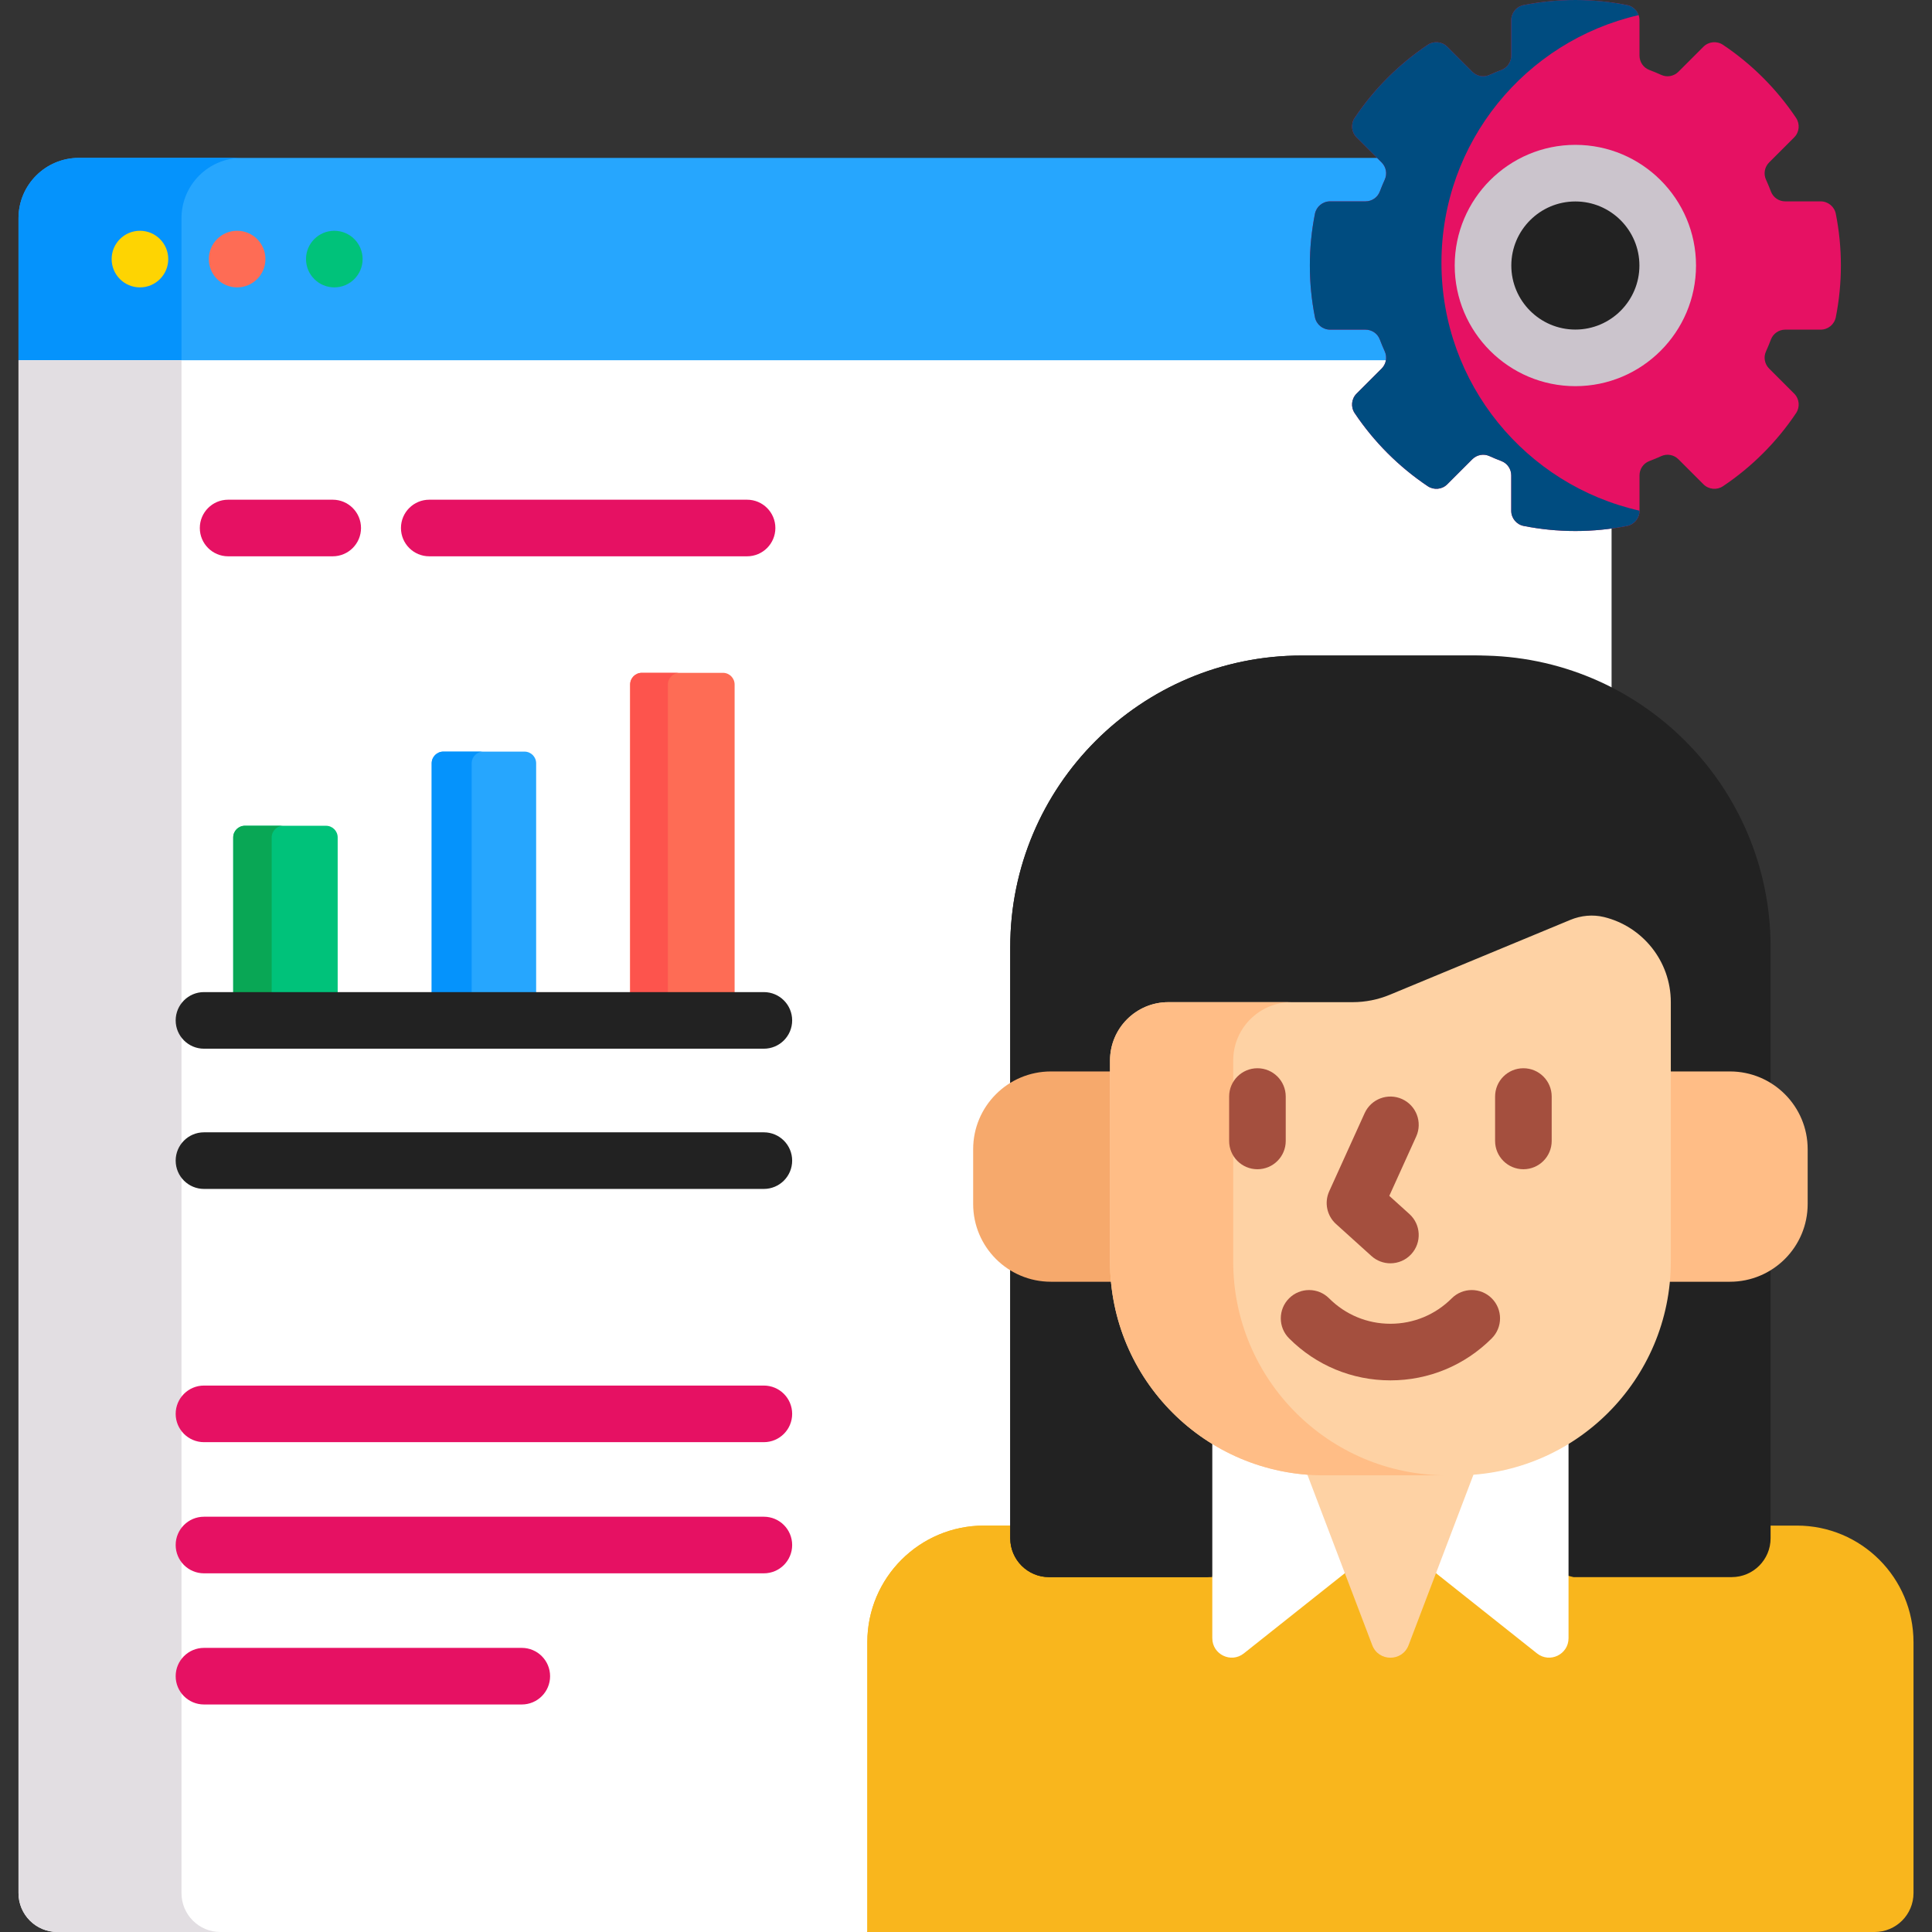 <?xml version="1.0"?>
<svg xmlns="http://www.w3.org/2000/svg" xmlns:xlink="http://www.w3.org/1999/xlink" xmlns:svgjs="http://svgjs.com/svgjs" version="1.1" width="512" height="512" x="0" y="0" viewBox="0 0 512 512" style="enable-background:new 0 0 512 512" xml:space="preserve" class=""><rect x="0" y="0" width="512" height="512" fill="#333333" stroke="none"/><g><g xmlns="http://www.w3.org/2000/svg"><g><path d="m367.896 92.736c-.468-1.034-.907-2.091-1.304-3.139-.734-1.937-2.634-3.238-4.726-3.238h-9.384c-1.471 0-2.747-1.048-3.033-2.491-.879-4.437-1.325-8.979-1.325-13.505 0-4.524.446-9.068 1.325-13.505.286-1.443 1.562-2.491 3.033-2.491h9.384c2.092 0 3.991-1.302 4.726-3.238.398-1.051.836-2.106 1.305-3.139.857-1.894.437-4.161-1.046-5.644l-.502-.502h-345.454c-8.832 0-15.992 7.16-15.992 15.992v37.634l3.234 1h359.91c.42-1.2.389-2.541-.151-3.734z" fill="#26a6fe" data-original="#26a6fe" style="" class=""/></g><g><path d="m48.098 57.837c0-8.832 7.16-15.992 15.992-15.992h-43.195c-8.832 0-15.992 7.16-15.992 15.992v37.635h43.194v-37.635z" fill="#0593fc" data-original="#0593fc" style="" class=""/></g><g><g><g><circle cx="37.087" cy="68.658" fill="#fed402" r="7.5" data-original="#fed402" style=""/></g><g><circle cx="62.841" cy="68.658" fill="#fe6c55" r="7.5" data-original="#fe6c55" style="" class=""/></g><g><circle cx="88.596" cy="68.658" fill="#00c27a" r="7.5" data-original="#00c27a" style="" class=""/></g></g></g><path d="m230.853 435.201c0-16.49 13.416-29.905 29.905-29.905h7.967v-154.311c0-42.052 34.212-76.264 76.264-76.264h46.972c12.451 0 24.204 3.019 34.596 8.333l.527-.881v-43.124c-3.179.443-6.391.677-9.595.677-4.524 0-9.068-.445-13.505-1.324-1.443-.287-2.491-1.563-2.491-3.033v-9.384c0-2.092-1.302-3.991-3.239-4.726-1.055-.399-2.111-.839-3.138-1.305-.651-.294-1.344-.443-2.058-.443-1.333 0-2.639.543-3.586 1.49l-6.638 6.638c-.583.583-1.36.904-2.187.904-.616 0-1.213-.182-1.725-.525-7.584-5.083-14.006-11.506-19.088-19.089-.822-1.226-.662-2.87.379-3.912l6.638-6.638c.801-.801 1.28-1.833 1.427-2.909h-363.375v406.227c0 5.689 4.612 10.302 10.302 10.302h214.648l1-1.672z" fill="#ffffff" data-original="#f3f0f3" style="" class=""/><g><path d="m48.098 501.698v-406.227h-43.195v406.227c0 5.69 4.612 10.302 10.302 10.302h43.194c-5.689 0-10.301-4.612-10.301-10.302z" fill="#e2dee2" data-original="#e2dee2" style="" class=""/></g><g><path d="m476.191 404.296h-7.967v3.354c0 5.129-4.173 9.302-9.302 9.302h-180.895c-5.129 0-9.302-4.173-9.302-9.302v-3.354h-7.967c-17.069 0-30.905 13.837-30.905 30.905v76.799h266.943c5.69 0 10.302-4.612 10.302-10.302v-66.497c-.001-17.068-13.838-30.905-30.907-30.905z" fill="#f9b61d" data-original="#ffa799" style="" class=""/><path d="m278.027 417.952c-5.69 0-10.302-4.612-10.302-10.302v-3.355h-6.967c-17.069 0-30.905 13.837-30.905 30.905v76.8h55.897v-76.799c0-6.388 1.939-12.322 5.259-17.249z" fill="#f9b61d" data-original="#fe8f83" style="" class=""/><g><path d="m391.961 173.722h-46.972c-42.672 0-77.264 34.592-77.264 77.264v156.665c0 5.69 4.612 10.302 10.302 10.302h41.973l49-11.953 48 11.952h41.923c5.69 0 10.302-4.612 10.302-10.302v-156.664c0-42.672-34.593-77.264-77.264-77.264z" fill="#222222" data-original="#7a6d79" style="" class=""/></g><g fill="#685e68"><path d="m278.501 283.944h15.666v-2.906c0-8.534 6.918-15.453 15.453-15.453h8.607v-14.6c0-42.08 33.645-76.278 75.499-77.219-.589-.013-1.173-.045-1.765-.045h-46.972c-42.672 0-77.264 34.592-77.264 77.264v36.026c3.138-1.933 6.82-3.067 10.776-3.067z" fill="#222222" data-original="#685e68" style="" class=""/><path d="m321.271 414.96c-1.88-1.866-3.045-4.451-3.045-7.309v-26.999c-13.176-9.289-22.214-24.045-23.801-40.976h-15.925c-3.956 0-7.638-1.135-10.776-3.067v71.043c0 5.689 4.612 10.302 10.302 10.302h43.245z" fill="#222222" data-original="#685e68" style="" class=""/></g><path d="m386.123 389.982h-35.296c-10.854 0-20.984-3.134-29.555-8.529v52.685c0 4.31 4.979 6.714 8.354 4.034l35.646-28.306c1.876-1.49 4.531-1.49 6.406 0l35.646 28.306c3.376 2.681 8.354.277 8.354-4.034v-52.685c-8.571 5.395-18.702 8.529-29.555 8.529z" fill="#ffffff" data-original="#ffffff" style=""/><path d="m386.123 389.982h-35.296c-1.603 0-3.186-.084-4.755-.217l17.589 46.226c1.684 4.426 7.944 4.426 9.628 0l17.589-46.227c-1.569.135-3.152.218-4.755.218z" fill="#fed2a4" data-original="#fed2a4" style="" class=""/><g><g><path d="m295.167 334.323v-50.379h-16.666c-11.379 0-20.604 9.224-20.604 20.604v14.524c0 11.379 9.225 20.604 20.604 20.604h16.929c-.169-1.763-.263-3.547-.263-5.353z" fill="#f6a96c" data-original="#f6a96c" style="" class=""/><path d="m458.448 283.944h-16.666v50.379c0 1.806-.094 3.59-.263 5.352h16.928c11.379 0 20.604-9.225 20.604-20.604v-14.524c.001-11.378-9.223-20.603-20.603-20.603z" fill="#ffbd86" data-original="#ffbd86" style=""/></g><g><path d="m416.159 243.779c2.828-1.173 5.962-1.476 8.935-.75 10.153 2.481 17.688 11.638 17.688 22.556v68.738c0 31.292-25.368 56.66-56.66 56.66h-35.296c-31.292 0-56.66-25.368-56.66-56.66v-53.285c0-8.534 6.918-15.453 15.453-15.453h48.828c3.386 0 6.738-.668 9.866-1.965z" fill="#fed2a4" data-original="#fed2a4" style="" class=""/></g><g><g><path d="m326.813 334.323v-53.285c0-8.534 6.918-15.453 15.453-15.453h-32.646c-8.534 0-15.453 6.919-15.453 15.453v53.285c0 31.292 25.367 56.66 56.66 56.66h32.646c-31.293 0-56.66-25.368-56.66-56.66z" fill="#ffbd86" data-original="#ffbd86" style=""/></g></g><g><g><path d="m333.234 309.861c-4.142 0-7.5-3.357-7.5-7.5v-11.765c0-4.143 3.358-7.5 7.5-7.5s7.5 3.357 7.5 7.5v11.765c0 4.143-3.358 7.5-7.5 7.5z" fill="#a44f3e" data-original="#a44f3e" style=""/></g><g><path d="m403.715 309.861c-4.142 0-7.5-3.357-7.5-7.5v-11.765c0-4.143 3.358-7.5 7.5-7.5s7.5 3.357 7.5 7.5v11.765c0 4.143-3.358 7.5-7.5 7.5z" fill="#a44f3e" data-original="#a44f3e" style=""/></g></g><g><path d="m368.472 334.79c-1.792 0-3.591-.639-5.025-1.935l-9.39-8.483c-2.421-2.188-3.15-5.69-1.803-8.662l9.39-20.709c1.71-3.773 6.155-5.444 9.928-3.734 3.772 1.711 5.444 6.155 3.733 9.928l-7.127 15.72 5.325 4.811c3.074 2.777 3.314 7.52.537 10.594-1.481 1.637-3.52 2.47-5.568 2.47z" fill="#a44f3e" data-original="#a44f3e" style=""/></g><g><path d="m368.475 365.811c-10.14 0-19.678-3.953-26.855-11.132-2.929-2.929-2.929-7.678 0-10.606s7.678-2.929 10.606.001c4.345 4.345 10.116 6.737 16.249 6.737s11.904-2.393 16.25-6.738c2.929-2.928 7.678-2.928 10.606 0 2.929 2.93 2.929 7.678 0 10.607-7.179 7.177-16.716 11.131-26.856 11.131z" fill="#a44f3e" data-original="#a44f3e" style=""/></g></g></g><g><g><path d="m89.489 263.917v-41.991c0-1.707-1.384-3.09-3.091-3.09h-21.501c-1.707 0-3.091 1.384-3.091 3.09v41.991z" fill="#00c27a" data-original="#00c27a" style="" class=""/><path d="m75.09 218.835h-10.193c-1.707 0-3.091 1.384-3.091 3.09v41.991h10.194v-41.991c0-1.706 1.384-3.09 3.09-3.09z" fill="#09a755" data-original="#09a755" style="" class=""/><path d="m142.084 263.917v-61.641c0-1.707-1.384-3.091-3.091-3.091h-21.501c-1.707 0-3.091 1.384-3.091 3.091v61.641z" fill="#26a6fe" data-original="#26a6fe" style="" class=""/><path d="m128.09 199.185h-10.598c-1.707 0-3.091 1.384-3.091 3.091v61.641h10.599v-61.641c0-1.707 1.384-3.091 3.09-3.091z" fill="#0593fc" data-original="#0593fc" style="" class=""/><path d="m194.68 263.917v-82.519c0-1.707-1.384-3.091-3.091-3.091h-21.501c-1.707 0-3.091 1.384-3.091 3.091v82.519z" fill="#fe6c55" data-original="#fe6c55" style="" class=""/><path d="m180.091 178.307h-10.002c-1.707 0-3.091 1.384-3.091 3.091v82.519h10.002v-82.519c0-1.707 1.384-3.091 3.091-3.091z" fill="#fd544d" data-original="#fd544d" style="" class=""/></g></g><g><path d="m202.431 315.078h-148.375c-4.142 0-7.5-3.357-7.5-7.5s3.358-7.5 7.5-7.5h148.375c4.142 0 7.5 3.357 7.5 7.5s-3.358 7.5-7.5 7.5z" fill="#222222" data-original="#685e68" style="" class=""/></g><g><path d="m202.431 382.189h-148.375c-4.142 0-7.5-3.357-7.5-7.5s3.358-7.5 7.5-7.5h148.375c4.142 0 7.5 3.357 7.5 7.5s-3.358 7.5-7.5 7.5z" fill="#e61163" data-original="#a79ba7" style="" class=""/></g><g><path d="m202.431 416.947h-148.375c-4.142 0-7.5-3.357-7.5-7.5s3.358-7.5 7.5-7.5h148.375c4.142 0 7.5 3.357 7.5 7.5s-3.358 7.5-7.5 7.5z" fill="#e61163" data-original="#a79ba7" style="" class=""/></g><g><path d="m138.279 451.705h-84.223c-4.142 0-7.5-3.357-7.5-7.5s3.358-7.5 7.5-7.5h84.223c4.142 0 7.5 3.357 7.5 7.5s-3.358 7.5-7.5 7.5z" fill="#e61163" data-original="#a79ba7" style="" class=""/></g><g><g><path d="m88.171 147.427h-27.718c-4.142 0-7.5-3.357-7.5-7.5s3.358-7.5 7.5-7.5h27.719c4.142 0 7.5 3.357 7.5 7.5s-3.359 7.5-7.501 7.5z" fill="#e61163" data-original="#a79ba7" style="" class=""/></g><g><path d="m197.981 147.427h-84.223c-4.142 0-7.5-3.357-7.5-7.5s3.358-7.5 7.5-7.5h84.223c4.142 0 7.5 3.357 7.5 7.5s-3.358 7.5-7.5 7.5z" fill="#e61163" data-original="#a79ba7" style="" class=""/></g></g><g><g><path d="m468.833 43.054 6.638-6.638c1.382-1.382 1.591-3.552.502-5.176-5.127-7.649-11.713-14.236-19.362-19.362-1.624-1.088-3.794-.88-5.176.502l-6.638 6.638c-1.19 1.19-2.991 1.536-4.523.842-1.049-.475-2.115-.918-3.197-1.328-1.569-.595-2.593-2.112-2.593-3.79v-9.384c0-1.952-1.381-3.634-3.297-4.013-4.431-.879-9.01-1.345-13.699-1.345s-9.268.466-13.699 1.344c-1.915.379-3.297 2.061-3.297 4.013v9.384c0 1.678-1.024 3.196-2.593 3.79-1.082.41-2.148.853-3.197 1.328-1.532.694-3.334.347-4.523-.842l-6.638-6.638c-1.382-1.382-3.552-1.591-5.176-.502-7.649 5.127-14.236 11.714-19.362 19.362-1.088 1.624-.88 3.794.502 5.176l6.638 6.638c1.19 1.19 1.536 2.991.842 4.523-.475 1.049-.918 2.115-1.328 3.197-.595 1.569-2.112 2.593-3.79 2.593h-9.384c-1.952 0-3.634 1.381-4.013 3.297-.878 4.431-1.344 9.01-1.344 13.699s.466 9.268 1.344 13.699c.379 1.915 2.061 3.297 4.013 3.297h9.384c1.678 0 3.196 1.024 3.79 2.593.41 1.082.854 2.148 1.328 3.197.694 1.532.347 3.334-.842 4.523l-6.638 6.638c-1.382 1.382-1.591 3.552-.502 5.176 5.127 7.649 11.713 14.236 19.363 19.363 1.624 1.088 3.794.88 5.176-.502l6.638-6.638c1.19-1.19 2.991-1.536 4.523-.842 1.049.475 2.115.918 3.197 1.328 1.569.595 2.593 2.112 2.593 3.79v9.384c0 1.952 1.381 3.634 3.297 4.013 4.431.878 9.01 1.344 13.699 1.344s9.268-.466 13.699-1.344c1.915-.379 3.297-2.061 3.297-4.013v-9.384c0-1.678 1.024-3.196 2.593-3.79 1.082-.41 2.148-.854 3.197-1.328 1.532-.694 3.334-.347 4.523.842l6.638 6.638c1.382 1.382 3.552 1.591 5.176.502 7.649-5.127 14.236-11.713 19.363-19.363 1.088-1.624.88-3.794-.502-5.176l-6.638-6.638c-1.19-1.19-1.536-2.991-.842-4.523.475-1.049.918-2.115 1.328-3.197.595-1.569 2.112-2.593 3.79-2.593h9.384c1.952 0 3.634-1.381 4.013-3.297.878-4.431 1.344-9.01 1.344-13.699s-.466-9.268-1.344-13.699c-.379-1.915-2.061-3.297-4.013-3.297h-9.384c-1.678 0-3.196-1.024-3.79-2.593-.41-1.082-.854-2.148-1.328-3.197-.696-1.531-.349-3.333.84-4.522z" fill="#e61163" data-original="#a79ba7" style="" class=""/></g><g><circle cx="417.488" cy="70.363" fill="#222222" r="24.474" data-original="#7a6d79" style="" class=""/></g><g><path d="m414.648 70.363c0-9.633 5.567-17.962 13.657-21.955-3.262-1.61-6.933-2.519-10.817-2.519-13.517 0-24.474 10.957-24.474 24.474s10.957 24.474 24.474 24.474c3.884 0 7.555-.909 10.817-2.519-8.09-3.993-13.657-12.322-13.657-21.955z" fill="#222222" data-original="#685e68" style="" class=""/></g><g><path d="m417.488 102.338c-17.63 0-31.974-14.344-31.974-31.975s14.344-31.975 31.974-31.975 31.974 14.344 31.974 31.975-14.343 31.975-31.974 31.975zm0-48.949c-9.359 0-16.974 7.615-16.974 16.975s7.615 16.975 16.974 16.975 16.974-7.615 16.974-16.975-7.614-16.975-16.974-16.975z" fill="#cbc4cc" data-original="#cbc4cc" style=""/></g></g><g><path d="m202.431 277.917h-148.375c-4.142 0-7.5-3.357-7.5-7.5s3.358-7.5 7.5-7.5h148.375c4.142 0 7.5 3.357 7.5 7.5s-3.358 7.5-7.5 7.5z" fill="#222222" data-original="#685e68" style="" class=""/></g><path d="m382 69.645c0-32.004 22.328-58.775 52.252-65.634-.468-1.338-1.61-2.378-3.064-2.666-4.432-.879-9.011-1.345-13.7-1.345s-9.268.466-13.699 1.344c-1.915.38-3.297 2.061-3.297 4.013v9.384c0 1.678-1.024 3.196-2.593 3.79-1.082.41-2.148.854-3.197 1.328-1.532.694-3.334.347-4.523-.842l-6.638-6.638c-1.382-1.382-3.552-1.591-5.176-.502-7.649 5.127-14.236 11.714-19.362 19.362-1.088 1.624-.88 3.794.502 5.176l6.638 6.638c1.19 1.189 1.536 2.991.842 4.523-.475 1.049-.918 2.115-1.328 3.197-.595 1.569-2.112 2.593-3.79 2.593h-9.384c-1.952 0-3.634 1.381-4.013 3.297-.878 4.431-1.344 9.01-1.344 13.699s.466 9.268 1.344 13.699c.379 1.915 2.061 3.297 4.013 3.297h9.384c1.678 0 3.196 1.024 3.79 2.593.41 1.082.854 2.148 1.328 3.197.694 1.532.347 3.334-.842 4.523l-6.638 6.638c-1.382 1.382-1.591 3.552-.502 5.176 5.127 7.649 11.713 14.236 19.362 19.363 1.624 1.088 3.794.88 5.176-.502l6.638-6.638c1.19-1.189 2.991-1.536 4.523-.842 1.049.475 2.115.918 3.197 1.328 1.569.595 2.593 2.112 2.593 3.79v9.384c0 1.952 1.381 3.634 3.297 4.013 4.431.878 9.01 1.344 13.699 1.344s9.268-.466 13.699-1.344c1.915-.379 3.297-2.061 3.297-4.013v-.037c-30.04-6.772-52.484-33.6-52.484-65.686z" fill="#004c80" data-original="#918291" style="" class=""/></g></g></svg>
